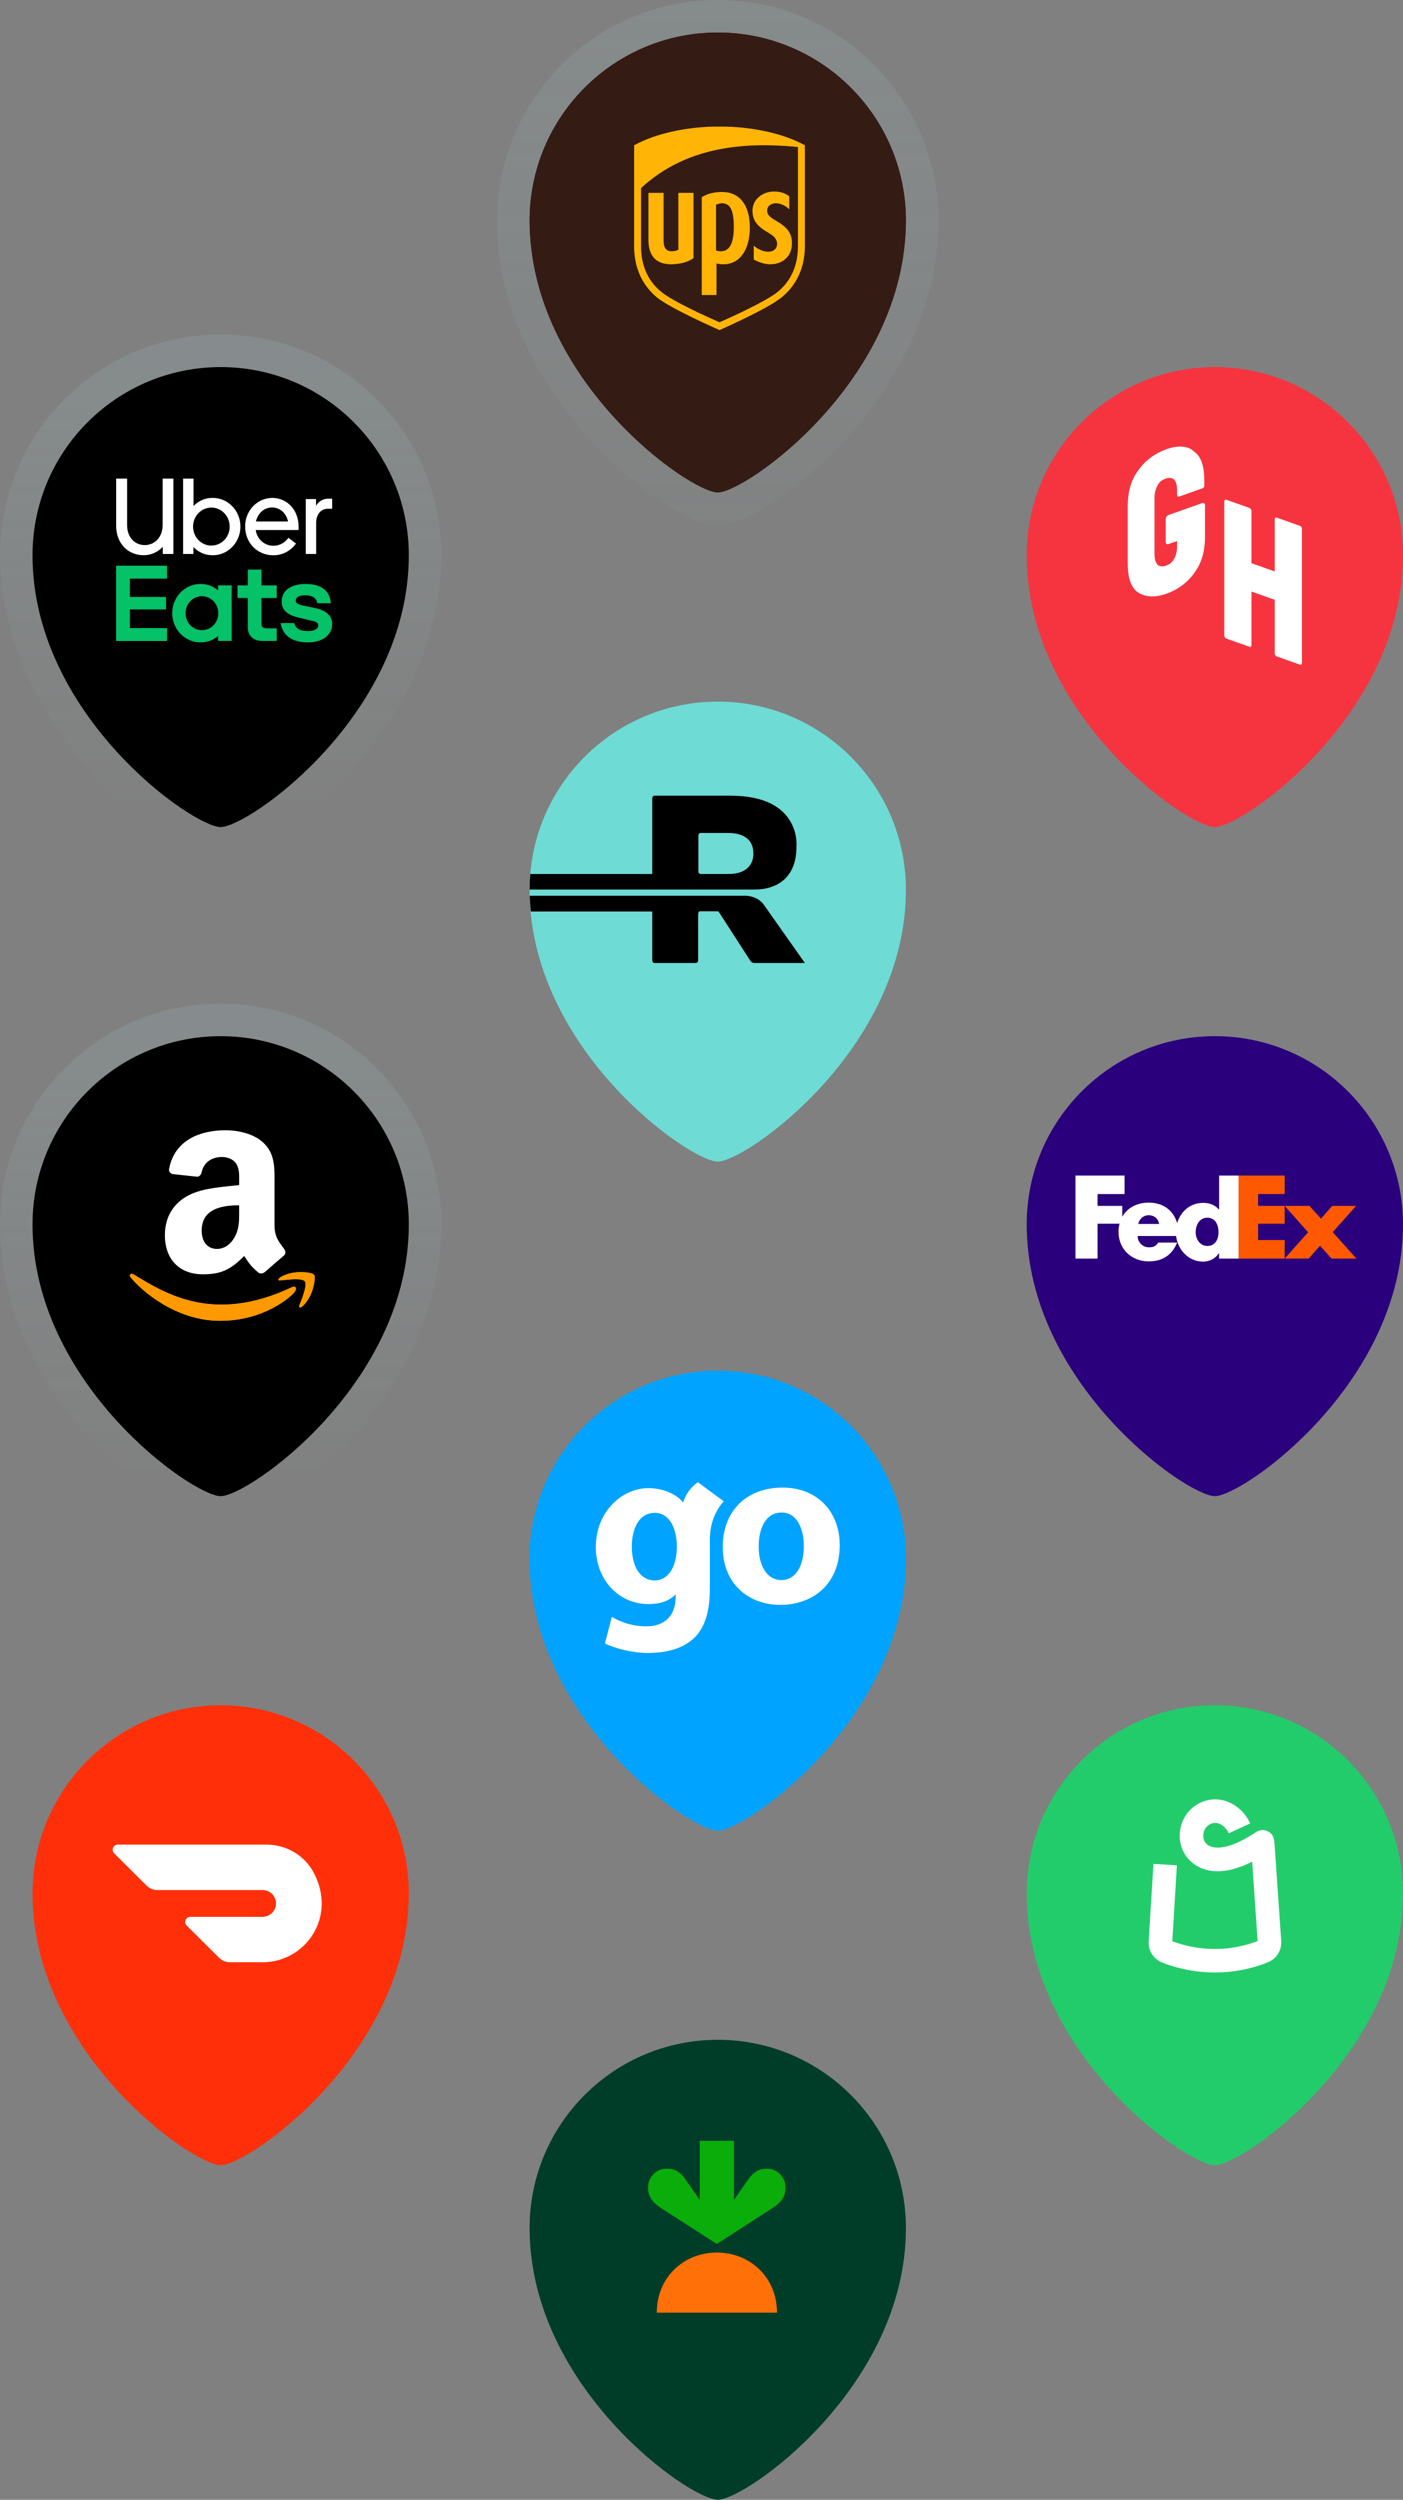 <svg width="302" height="538" viewBox="0 0 302 538" fill="none" xmlns="http://www.w3.org/2000/svg">
<rect x="0" y="0" width="302" height="538" fill="#808080" stroke="none"/>
<path d="M88 119.5C88 153.868 53.5 178 47.5 178C41.5 178 7 153.868 7 119.5C7 97.132 25.133 79 47.5 79C69.868 79 88 97.132 88 119.5Z" fill="black"/>
<path d="M47.5 181.5C49.102 181.5 50.917 180.799 52.475 180.052C54.195 179.228 56.193 178.052 58.34 176.578C62.64 173.626 67.72 169.357 72.592 163.99C82.294 153.3 91.5 137.872 91.5 119.5C91.5 95.2 71.8 75.5 47.5 75.5C23.2 75.5 3.5 95.2 3.5 119.5C3.5 137.872 12.706 153.3 22.408 163.99C27.28 169.357 32.36 173.626 36.66 176.578C38.807 178.052 40.805 179.228 42.525 180.052C44.083 180.799 45.898 181.5 47.5 181.5Z" stroke="url(#paint0_linear_4920_118855)" stroke-opacity="0.1" stroke-width="7"/>
<path d="M25 121.75H35.964V124.53H27.962V128.477H35.742V131.163H27.962V135.177H35.964V137.957H25V121.75ZM66.245 138.249C69.606 138.249 71.5 136.581 71.5 134.29C71.5 132.658 70.379 131.441 68.031 130.912L65.55 130.387C64.109 130.109 63.656 129.831 63.656 129.275C63.656 128.555 64.35 128.113 65.63 128.113C67.017 128.113 68.045 128.5 68.313 129.828H71.221C71.063 127.326 69.327 125.675 65.807 125.675C62.765 125.675 60.63 126.976 60.63 129.498C60.63 131.241 61.805 132.375 64.34 132.928L67.114 133.592C68.208 133.815 68.501 134.12 68.501 134.59C68.501 135.338 67.674 135.808 66.338 135.808C64.659 135.808 63.699 135.421 63.326 134.093H60.401C60.828 136.589 62.615 138.249 66.245 138.249ZM59.556 137.946H56.41C54.435 137.946 53.34 136.672 53.34 135.066V128.7H51.127V125.987H53.351V122.581H56.275V125.987H59.556V128.7H56.275V134.29C56.275 134.927 56.702 135.232 57.37 135.232H59.556V137.946ZM46.947 125.992V127.071C45.918 126.169 44.612 125.676 43.264 125.681C42.457 125.663 41.655 125.813 40.904 126.121C40.153 126.428 39.47 126.889 38.893 127.474C38.316 128.059 37.858 128.758 37.545 129.529C37.232 130.3 37.071 131.128 37.071 131.965C37.071 132.801 37.232 133.629 37.545 134.4C37.858 135.172 38.316 135.87 38.893 136.456C39.47 137.041 40.153 137.501 40.904 137.809C41.655 138.117 42.457 138.266 43.264 138.249C44.612 138.255 45.919 137.762 46.947 136.859V137.94H49.864V125.987L46.947 125.992ZM43.506 135.624C42.806 135.633 42.12 135.425 41.535 135.029C40.949 134.632 40.491 134.064 40.218 133.396C39.944 132.729 39.869 131.992 40.001 131.281C40.132 130.569 40.465 129.913 40.958 129.398C41.45 128.883 42.078 128.531 42.764 128.387C43.449 128.242 44.161 128.313 44.808 128.589C45.455 128.864 46.008 129.333 46.397 129.936C46.786 130.538 46.994 131.247 46.993 131.972C46.997 132.449 46.91 132.923 46.736 133.366C46.563 133.809 46.306 134.211 45.981 134.551C45.656 134.89 45.27 135.159 44.844 135.342C44.418 135.526 43.961 135.62 43.5 135.619L43.506 135.624Z" fill="#05C167"/>
<path d="M70.564 109.491C69.097 109.491 68.056 110.683 68.056 112.512V119.223H65.816V107.411H68.029V108.853C68.302 108.375 68.693 107.982 69.162 107.713C69.631 107.445 70.16 107.312 70.695 107.327H71.5V109.491H70.564ZM64.269 113.317C64.269 109.794 61.855 107.16 58.587 107.16C57.816 107.166 57.052 107.329 56.342 107.642C55.631 107.955 54.987 108.411 54.446 108.983C53.906 109.555 53.48 110.233 53.193 110.976C52.905 111.72 52.762 112.516 52.772 113.317C52.772 116.837 55.388 119.499 58.799 119.499C59.752 119.517 60.696 119.298 61.55 118.859C62.404 118.42 63.145 117.774 63.708 116.976L62.083 115.739C61.71 116.28 61.216 116.718 60.644 117.017C60.073 117.317 59.44 117.468 58.799 117.458C57.888 117.453 57.008 117.11 56.319 116.489C55.63 115.869 55.178 115.013 55.044 114.077H64.274L64.269 113.317ZM55.093 112.234C55.492 110.432 56.879 109.212 58.561 109.212C60.242 109.212 61.627 110.432 62.002 112.234H55.093ZM45.678 107.16C44.929 107.161 44.188 107.315 43.498 107.615C42.807 107.915 42.181 108.354 41.654 108.906V103H39.415V119.223H41.627V117.725C42.7 118.851 44.158 119.489 45.683 119.499C46.474 119.516 47.261 119.369 47.996 119.067C48.732 118.765 49.402 118.313 49.967 117.739C50.533 117.164 50.982 116.478 51.289 115.721C51.595 114.964 51.753 114.151 51.753 113.329C51.753 112.508 51.595 111.695 51.289 110.938C50.982 110.181 50.533 109.495 49.967 108.92C49.402 108.345 48.732 107.894 47.996 107.592C47.261 107.289 46.474 107.143 45.683 107.16H45.678ZM45.517 117.421C44.736 117.425 43.972 117.188 43.321 116.74C42.67 116.293 42.163 115.654 41.862 114.906C41.561 114.159 41.481 113.335 41.632 112.54C41.783 111.744 42.158 111.014 42.71 110.44C43.262 109.867 43.965 109.476 44.731 109.319C45.496 109.161 46.29 109.243 47.011 109.554C47.732 109.865 48.347 110.391 48.779 111.066C49.212 111.741 49.441 112.534 49.438 113.345C49.439 113.879 49.338 114.409 49.141 114.903C48.944 115.397 48.655 115.845 48.291 116.223C47.927 116.601 47.494 116.9 47.018 117.104C46.542 117.308 46.032 117.412 45.517 117.41V117.421ZM31.167 117.31C33.328 117.31 35.008 115.589 35.008 113.011V103H37.328V119.223H35.034V117.689C34.499 118.264 33.856 118.72 33.146 119.029C32.435 119.339 31.672 119.496 30.901 119.49C27.567 119.49 25 116.967 25 113.141V103H27.363V113.024C27.363 115.617 28.973 117.31 31.167 117.31Z" fill="white"/>
<path d="M88 263.5C88 297.868 53.5 322 47.5 322C41.5 322 7 297.868 7 263.5C7 241.132 25.133 223 47.5 223C69.868 223 88 241.132 88 263.5Z" fill="black"/>
<path d="M47.5 325.5C49.102 325.5 50.917 324.799 52.475 324.052C54.195 323.228 56.193 322.052 58.34 320.578C62.64 317.626 67.72 313.357 72.592 307.99C82.294 297.3 91.5 281.872 91.5 263.5C91.5 239.199 71.8 219.5 47.5 219.5C23.2 219.5 3.5 239.199 3.5 263.5C3.5 281.872 12.706 297.3 22.408 307.99C27.28 313.357 32.36 317.626 36.66 320.578C38.807 322.052 40.805 323.228 42.525 324.052C44.083 324.799 45.898 325.5 47.5 325.5Z" stroke="url(#paint1_linear_4920_118855)" stroke-opacity="0.1" stroke-width="7"/>
<path d="M62.861 277.01C45.934 285.066 35.429 278.326 28.704 274.232C28.288 273.974 27.581 274.292 28.194 274.997C30.435 277.714 37.776 284.261 47.36 284.261C56.95 284.261 62.655 279.028 63.369 278.115C64.078 277.21 63.577 276.711 62.861 277.01H62.861ZM67.615 274.385C67.16 273.793 64.85 273.682 63.397 273.861C61.941 274.034 59.756 274.924 59.946 275.458C60.044 275.658 60.243 275.568 61.243 275.479C62.246 275.378 65.055 275.024 65.64 275.789C66.228 276.56 64.744 280.23 64.473 280.822C64.211 281.414 64.573 281.566 65.065 281.172C65.55 280.778 66.428 279.757 67.018 278.313C67.603 276.861 67.96 274.835 67.615 274.385Z" fill="#FF9900"/>
<path fill-rule="evenodd" clip-rule="evenodd" d="M51.479 260.572C51.479 262.686 51.532 264.449 50.464 266.326C49.602 267.852 48.236 268.791 46.71 268.791C44.626 268.791 43.413 267.203 43.413 264.861C43.413 260.236 47.556 259.397 51.479 259.397V260.572ZM56.95 273.797C56.592 274.117 56.073 274.14 55.668 273.926C53.867 272.431 53.547 271.736 52.555 270.309C49.579 273.346 47.473 274.254 43.611 274.254C39.048 274.254 35.492 271.439 35.492 265.799C35.492 261.396 37.881 258.397 41.276 256.932C44.222 255.635 48.335 255.406 51.479 255.047V254.345C51.479 253.056 51.578 251.53 50.823 250.416C50.159 249.416 48.892 249.004 47.778 249.004C45.71 249.004 43.863 250.064 43.413 252.262C43.321 252.751 42.963 253.231 42.474 253.254L37.209 252.69C36.767 252.59 36.278 252.232 36.4 251.552C37.614 245.173 43.375 243.25 48.533 243.25C51.173 243.25 54.623 243.952 56.706 245.951C59.346 248.416 59.094 251.705 59.094 255.284V263.739C59.094 266.28 60.148 267.394 61.139 268.768C61.49 269.256 61.567 269.844 61.124 270.21C60.018 271.133 58.049 272.85 56.965 273.812L56.95 273.797" fill="black"/>
<path d="M62.861 277.01C45.934 285.066 35.429 278.326 28.704 274.232C28.288 273.974 27.581 274.292 28.194 274.997C30.435 277.714 37.776 284.261 47.36 284.261C56.95 284.261 62.655 279.028 63.369 278.115C64.078 277.21 63.577 276.711 62.861 277.01H62.861ZM67.615 274.385C67.16 273.793 64.85 273.682 63.397 273.861C61.941 274.034 59.756 274.924 59.946 275.458C60.044 275.658 60.243 275.568 61.243 275.479C62.246 275.378 65.055 275.024 65.64 275.789C66.228 276.56 64.744 280.23 64.473 280.822C64.211 281.414 64.573 281.566 65.065 281.172C65.55 280.778 66.428 279.757 67.018 278.313C67.603 276.861 67.96 274.835 67.615 274.385Z" fill="#FF9900"/>
<path fill-rule="evenodd" clip-rule="evenodd" d="M51.479 260.572C51.479 262.686 51.532 264.449 50.464 266.326C49.602 267.852 48.236 268.791 46.71 268.791C44.626 268.791 43.413 267.203 43.413 264.861C43.413 260.236 47.556 259.397 51.479 259.397V260.572ZM56.95 273.797C56.592 274.117 56.073 274.14 55.668 273.926C53.867 272.431 53.547 271.736 52.555 270.309C49.579 273.346 47.473 274.254 43.611 274.254C39.048 274.254 35.492 271.439 35.492 265.799C35.492 261.396 37.881 258.397 41.276 256.932C44.222 255.635 48.335 255.406 51.479 255.047V254.345C51.479 253.056 51.578 251.53 50.823 250.416C50.159 249.416 48.892 249.004 47.778 249.004C45.71 249.004 43.863 250.064 43.413 252.262C43.321 252.751 42.963 253.231 42.474 253.254L37.209 252.69C36.767 252.59 36.278 252.232 36.4 251.552C37.614 245.173 43.375 243.25 48.533 243.25C51.173 243.25 54.623 243.952 56.706 245.951C59.346 248.416 59.094 251.705 59.094 255.284V263.739C59.094 266.28 60.148 267.394 61.139 268.768C61.49 269.256 61.567 269.844 61.124 270.21C60.018 271.133 58.049 272.85 56.965 273.812L56.95 273.797" fill="white"/>
<path d="M88 407.5C88 441.868 53.5 466 47.5 466C41.5 466 7 441.868 7 407.5C7 385.132 25.133 367 47.5 367C69.868 367 88 385.132 88 407.5Z" fill="#FF3009"/>
<path d="M67.509 402.991C65.519 399.29 61.624 396.986 57.389 397H25.345C25.129 397.001 24.917 397.066 24.737 397.186C24.557 397.307 24.417 397.478 24.333 397.678C24.25 397.877 24.229 398.096 24.271 398.307C24.314 398.518 24.418 398.712 24.57 398.863L31.551 405.811C32.167 406.426 33.007 406.771 33.88 406.771H56.47C58.08 406.754 59.397 408.033 59.413 409.625C59.43 411.217 58.14 412.522 56.53 412.537H40.956C40.739 412.538 40.527 412.602 40.347 412.722C40.166 412.842 40.025 413.012 39.941 413.212C39.857 413.411 39.835 413.631 39.877 413.843C39.919 414.054 40.024 414.249 40.177 414.401L47.161 421.354C47.782 421.969 48.619 422.314 49.491 422.312H56.535C65.7 422.312 72.629 412.614 67.509 402.986" fill="white"/>
<path d="M195 47.5C195 81.868 160.5 106 154.5 106C148.5 106 114 81.868 114 47.5C114 25.133 132.132 7 154.5 7C176.868 7 195 25.133 195 47.5Z" fill="#341B14"/>
<path d="M154.5 109.5C156.102 109.5 157.917 108.799 159.475 108.052C161.195 107.228 163.193 106.052 165.34 104.578C169.64 101.626 174.72 97.357 179.592 91.99C189.294 81.3 198.5 65.872 198.5 47.5C198.5 23.2 178.801 3.5 154.5 3.5C130.199 3.5 110.5 23.2 110.5 47.5C110.5 65.872 119.706 81.3 129.408 91.99C134.28 97.357 139.36 101.626 143.66 104.578C145.807 106.052 147.805 107.228 149.525 108.052C151.083 108.799 152.898 109.5 154.5 109.5Z" stroke="url(#paint2_linear_4920_118855)" stroke-opacity="0.1" stroke-width="7"/>
<circle cx="154.5" cy="47.5" r="40.5" fill="#341B14"/>
<g clip-path="url(#clip0_4920_118855)">
<path d="M154.875 71.035C154.875 71.035 144.615 66.564 141.444 64.049C138.086 61.254 136.5 57.435 136.5 53.057V31.259C144.615 26.881 154.875 27.253 154.875 27.253C154.875 27.253 165.135 26.881 173.25 31.259V52.964C173.25 57.342 171.664 61.161 168.306 63.956C165.135 66.564 154.875 71.035 154.875 71.035ZM137.992 53.057C137.992 57.155 139.485 60.509 142.376 62.838C144.988 64.98 152.73 68.427 154.875 69.358C157.02 68.427 164.855 64.887 167.374 62.838C170.265 60.509 171.758 57.062 171.758 53.057V31.632C160.938 30.607 148.066 31.166 137.992 40.481V53.057Z" fill="#FFB406"/>
<path d="M165.229 49.983C166.628 50.821 167.187 51.38 167.281 52.404C167.281 53.522 166.534 54.174 165.322 54.174C164.296 54.174 163.083 53.615 162.244 52.87V55.851C163.27 56.41 164.482 56.876 165.788 56.876C168.959 56.876 170.452 54.64 170.452 52.591C170.545 50.728 169.985 49.237 167.281 47.654C166.068 46.908 165.135 46.443 165.135 45.325C165.135 44.207 166.161 43.741 167.001 43.741C168.12 43.741 169.239 44.393 169.892 45.045V42.251C169.333 41.785 168.12 41.133 166.348 41.226C164.202 41.319 161.964 42.81 161.964 45.418C162.057 47.188 162.617 48.492 165.229 49.983ZM154.222 56.69C154.502 56.783 154.968 56.876 155.715 56.876C159.352 56.876 161.404 53.615 161.404 48.958C161.404 44.207 159.259 41.319 155.435 41.319C153.663 41.319 152.263 41.692 151.051 42.437V63.49H154.222V56.69ZM154.222 44.021C154.502 43.928 154.968 43.741 155.341 43.741C157.207 43.741 157.953 45.232 157.953 48.865C157.953 52.404 157.02 54.081 155.155 54.081C154.689 54.081 154.315 53.988 154.129 53.895V44.021H154.222ZM144.428 56.876C146.387 56.876 148.066 56.41 149.279 55.572V41.506H146.014V53.709C145.641 53.988 145.175 54.081 144.522 54.081C143.029 54.081 142.843 52.684 142.843 51.846V41.506H139.578V51.659C139.578 55.106 141.257 56.876 144.428 56.876Z" fill="#FFB406"/>
</g>
<path d="M195 191.5C195 225.868 160.5 250 154.5 250C148.5 250 114 225.868 114 191.5C114 169.132 132.132 151 154.5 151C176.868 151 195 169.132 195 191.5Z" fill="#6EDBD5"/>
<path fill-rule="evenodd" clip-rule="evenodd" d="M114 191.446C114.001 190.321 114.049 189.206 114.14 188.104H140.4V171.823C140.4 171.25 140.91 171.25 140.91 171.25H157.289C172.647 171.25 171.44 182.279 171.44 182.279C171.44 188.677 167.497 191.494 162.254 191.446H114ZM114.267 196.173C114.138 195.056 114.055 193.926 114.02 192.783H160.676C160.685 192.784 160.695 192.785 160.706 192.786C161.255 192.837 163.066 193.004 164.341 194.597L164.666 195.075L173.25 207.25H162.346C161.79 207.25 161.511 206.773 161.511 206.773L154.923 196.555C154.737 196.269 154.644 196.173 154.598 196.125H150.608C150.283 196.269 150.283 196.651 150.283 196.651V206.677C150.283 207.25 149.726 207.25 149.726 207.25H140.91C140.42 207.25 140.401 206.722 140.4 206.722C140.4 206.722 140.4 206.723 140.4 206.725V196.173H114.267ZM156.871 188.104C160.212 188.104 162.161 186.433 162.161 183.759V183.616C162.161 180.751 160.119 179.271 156.779 179.271H150.84C150.329 179.271 150.329 179.844 150.329 179.844V187.579C150.329 188.104 150.84 188.104 150.84 188.104H156.871Z" fill="black"/>
<path d="M195 335.5C195 369.868 160.5 394 154.5 394C148.5 394 114 369.868 114 335.5C114 313.132 132.132 295 154.5 295C176.868 295 195 313.132 195 335.5Z" fill="#00A3FF"/>
<circle cx="154.5" cy="335.5" r="40.5" fill="#00A3FF"/>
<path d="M168.464 320.154C160.713 320.154 155.57 325.165 155.57 332.954C155.57 340.768 161.017 345.399 168.021 345.399C174.48 345.399 180.75 341.364 180.75 332.535C180.75 325.254 175.848 320.154 168.464 320.154ZM168.236 340.058C165.032 340.058 163.309 336.937 163.309 332.789C163.309 329.199 164.677 325.52 168.261 325.52C171.656 325.52 173.024 329.199 173.024 332.764C173.036 337.128 171.175 340.058 168.236 340.058ZM150.225 319C147.705 320.725 147.046 323.364 147.046 323.364C145.678 321.639 142.854 320.269 139.548 320.269C134.026 320.269 128.25 325.203 128.25 332.992C128.25 339.906 133.126 345.221 139.548 345.221C142.208 345.221 144.006 344.561 145.438 343.14V343.661C145.438 348.05 142.727 350.016 139.168 350.016C135.685 350.016 133.228 348.862 131.695 347.987L130.213 353.695C132.214 354.735 136.179 355.75 139.358 355.75C142.917 355.75 146.501 355.065 149.123 352.794C151.859 350.384 152.796 346.566 152.796 341.936V331.242C152.847 327.537 154.164 324.937 155.785 323.097C155.785 323.085 150.225 319 150.225 319ZM140.929 340.134C137.724 340.134 136.001 337.014 136.001 332.865C136.001 329.275 137.369 325.596 140.954 325.596C144.323 325.622 145.691 329.275 145.691 332.84C145.691 337.204 143.854 340.134 140.929 340.134Z" fill="white"/>
<path d="M195 479.5C195 513.868 160.5 538 154.5 538C148.5 538 114 513.868 114 479.5C114 457.132 132.132 439 154.5 439C176.868 439 195 457.132 195 479.5Z" fill="#003D29"/>
<path d="M164.992 466.748C163.359 466.748 162.205 467.461 161.09 469.006L157.991 473.465V460.75H150.622V473.459L147.522 469C146.446 467.456 145.293 466.742 143.62 466.742C143.079 466.723 142.539 466.815 142.035 467.012C141.53 467.208 141.071 467.506 140.685 467.887C140.299 468.267 139.995 468.722 139.792 469.224C139.588 469.726 139.489 470.264 139.501 470.806C139.501 472.729 140.398 473.978 142.288 475.21L154.301 482.936L166.28 475.215C168.192 473.983 169.095 472.735 169.067 470.812C169.078 470.274 168.981 469.739 168.78 469.24C168.579 468.742 168.279 468.288 167.898 467.909C167.517 467.529 167.064 467.23 166.564 467.031C166.065 466.831 165.53 466.735 164.992 466.748Z" fill="#0AAD0A"/>
<path d="M154.301 484.787C161.419 484.787 167.261 490.105 167.245 497.73H141.38C141.363 490.105 147.199 484.787 154.301 484.787Z" fill="#FF7009"/>
<path d="M302 119.5C302 153.868 267.5 178 261.5 178C255.5 178 221 153.868 221 119.5C221 97.132 239.132 79 261.5 79C283.868 79 302 97.132 302 119.5Z" fill="#F6343F"/>
<path d="M279.823 113.171L274.819 111.399C274.534 111.299 274.392 111.544 274.392 111.691V122.987L269.388 121.215V109.919C269.388 109.624 269.104 109.375 268.961 109.325L263.958 107.553C263.673 107.452 263.53 107.697 263.53 107.845V136.835C263.53 137.131 263.815 137.38 263.958 137.43L268.961 139.202C269.246 139.303 269.388 139.058 269.388 138.91V127.316L274.392 129.088V140.682C274.392 140.977 274.677 141.226 274.819 141.276L279.823 143.048C280.108 143.149 280.25 142.904 280.25 142.756V113.766C280.25 113.632 280.121 113.277 279.823 113.171Z" fill="white"/>
<path d="M251.065 96.693C248.492 97.604 246.325 99.26 244.894 101.399C243.322 103.587 242.75 106.162 242.75 109.004V121.364C242.75 124.033 243.322 126.352 244.894 127.45C246.466 128.524 248.611 128.656 251.065 127.787C253.638 126.876 255.804 125.219 257.235 123.08C258.807 120.893 259.379 118.317 259.379 115.475V108.653C259.368 108.504 259.304 108.382 259.199 108.31C259.094 108.238 258.955 108.221 258.807 108.262L251.493 110.852C251.345 110.916 251.206 111.032 251.101 111.178C250.996 111.324 250.932 111.491 250.921 111.648V116.716C250.932 116.865 250.996 116.987 251.101 117.059C251.206 117.13 251.345 117.147 251.493 117.107L253.375 116.44V117.627C253.375 118.665 253.09 119.681 252.66 120.401C252.233 121.146 251.659 121.497 250.944 121.751C250.625 121.864 250.309 121.911 250.015 121.888C249.72 121.865 249.453 121.772 249.228 121.617C248.801 121.174 248.514 120.386 248.514 119.348V107.123C248.514 106.085 248.799 105.07 249.228 104.349C249.656 103.603 250.229 103.253 250.944 102.999C251.263 102.886 251.579 102.839 251.874 102.862C252.168 102.885 252.436 102.978 252.66 103.133C253.087 103.576 253.375 104.363 253.375 105.402V106.588C253.375 106.884 253.66 106.93 253.802 106.88L258.806 105.108C259.091 105.007 259.233 104.823 259.233 104.514V103.327C259.233 100.658 258.661 98.339 257.089 97.241C255.801 95.892 253.491 95.821 251.061 96.682L251.065 96.693Z" fill="white"/>
<path d="M302 263.5C302 297.868 267.5 322 261.5 322C255.5 322 221 297.868 221 263.5C221 241.132 239.132 223 261.5 223C283.868 223 302 241.132 302 263.5Z" fill="#2A007C"/>
<path d="M281.852 259.527L284.353 262.284L286.761 259.527H291.903L286.878 265.178L291.972 270.875H286.622L284.145 268.097L281.69 270.875H276.524L281.574 265.202L276.524 259.527H281.852Z" fill="#FF5900"/>
<path d="M276.526 259.528V263.362H270.807V266.88H276.526V270.875H266.604V253H276.526V256.984H270.807V259.528H276.526Z" fill="#FF5900"/>
<path d="M262.417 253V260.315H262.371C261.444 259.25 260.286 258.88 258.943 258.88C256.192 258.88 254.119 260.751 253.392 263.224C252.561 260.499 250.421 258.829 247.248 258.829C244.671 258.829 242.636 259.985 241.574 261.87V259.528H236.248V256.984H242.061V253H231.5V270.875H236.248V263.362H240.981C240.84 263.914 240.764 264.505 240.764 265.129C240.764 268.857 243.613 271.474 247.248 271.474C250.305 271.474 252.32 270.039 253.385 267.423H249.316C248.766 268.21 248.348 268.442 247.248 268.442C245.972 268.442 244.872 267.329 244.872 266.01H253.157C253.517 268.971 255.824 271.525 258.99 271.525C260.355 271.525 261.606 270.854 262.37 269.72H262.416V270.877H266.601V253H262.417ZM245.005 263.415C245.268 262.279 246.149 261.537 247.249 261.537C248.459 261.537 249.295 262.256 249.515 263.415C249.607 263.415 245.005 263.415 245.005 263.415ZM259.876 268.154C258.334 268.154 257.374 266.716 257.374 265.215C257.374 263.611 258.208 262.068 259.876 262.068C261.606 262.068 262.295 263.611 262.295 265.215C262.295 266.736 261.565 268.154 259.876 268.154Z" fill="white"/>
<path d="M302 407.5C302 441.868 267.5 466 261.5 466C255.5 466 221 441.868 221 407.5C221 385.132 239.132 367 261.5 367C283.868 367 302 385.132 302 407.5Z" fill="#23CC6B"/>
<path d="M261.521 424.516C256.29 424.516 252.188 423.19 250.142 422.365C248.277 421.612 247.121 419.763 247.262 417.76L248.279 401.137L253.336 401.447L252.336 417.783C255.312 418.93 262.433 420.899 270.709 417.749C270.582 415.916 269.919 406.288 269.532 400.667C264.473 403.219 260.207 403.416 257.055 401.206C255.078 399.819 253.942 397.59 253.938 395.089C253.935 392.514 255.153 390.116 257.195 388.676C259.091 387.34 261.325 386.925 263.486 387.507C265.883 388.152 267.983 389.995 269.105 392.436L264.502 394.552C264.009 393.479 263.115 392.654 262.169 392.399C261.457 392.208 260.785 392.345 260.113 392.818C259.428 393.301 259.003 394.169 259.004 395.083C259.005 395.569 259.13 396.473 259.963 397.057C261.898 398.413 265.785 397.383 270.362 394.3C271.161 393.761 272.197 393.723 273.034 394.202C274.211 394.874 274.276 395.829 274.367 397.15L275.783 417.693C275.94 419.726 274.775 421.593 272.879 422.341C268.787 423.957 264.916 424.516 261.521 424.516Z" fill="white"/>
<defs>
<linearGradient id="paint0_linear_4920_118855" x1="47.5" y1="79" x2="47.5" y2="178" gradientUnits="userSpaceOnUse">
<stop stop-color="#C1F8FF"/>
<stop offset="1" stop-color="#C1F8FF" stop-opacity="0"/>
</linearGradient>
<linearGradient id="paint1_linear_4920_118855" x1="47.5" y1="223" x2="47.5" y2="322" gradientUnits="userSpaceOnUse">
<stop stop-color="#C1F8FF"/>
<stop offset="1" stop-color="#C1F8FF" stop-opacity="0"/>
</linearGradient>
<linearGradient id="paint2_linear_4920_118855" x1="155" y1="-10.5" x2="155" y2="149.5" gradientUnits="userSpaceOnUse">
<stop stop-color="#C1F8FF"/>
<stop offset="1" stop-color="#C1F8FF" stop-opacity="0"/>
</linearGradient>
<clipPath id="clip0_4920_118855">
<rect width="36.75" height="45" fill="white" transform="translate(136.5 27.25)"/>
</clipPath>
</defs>
</svg>
